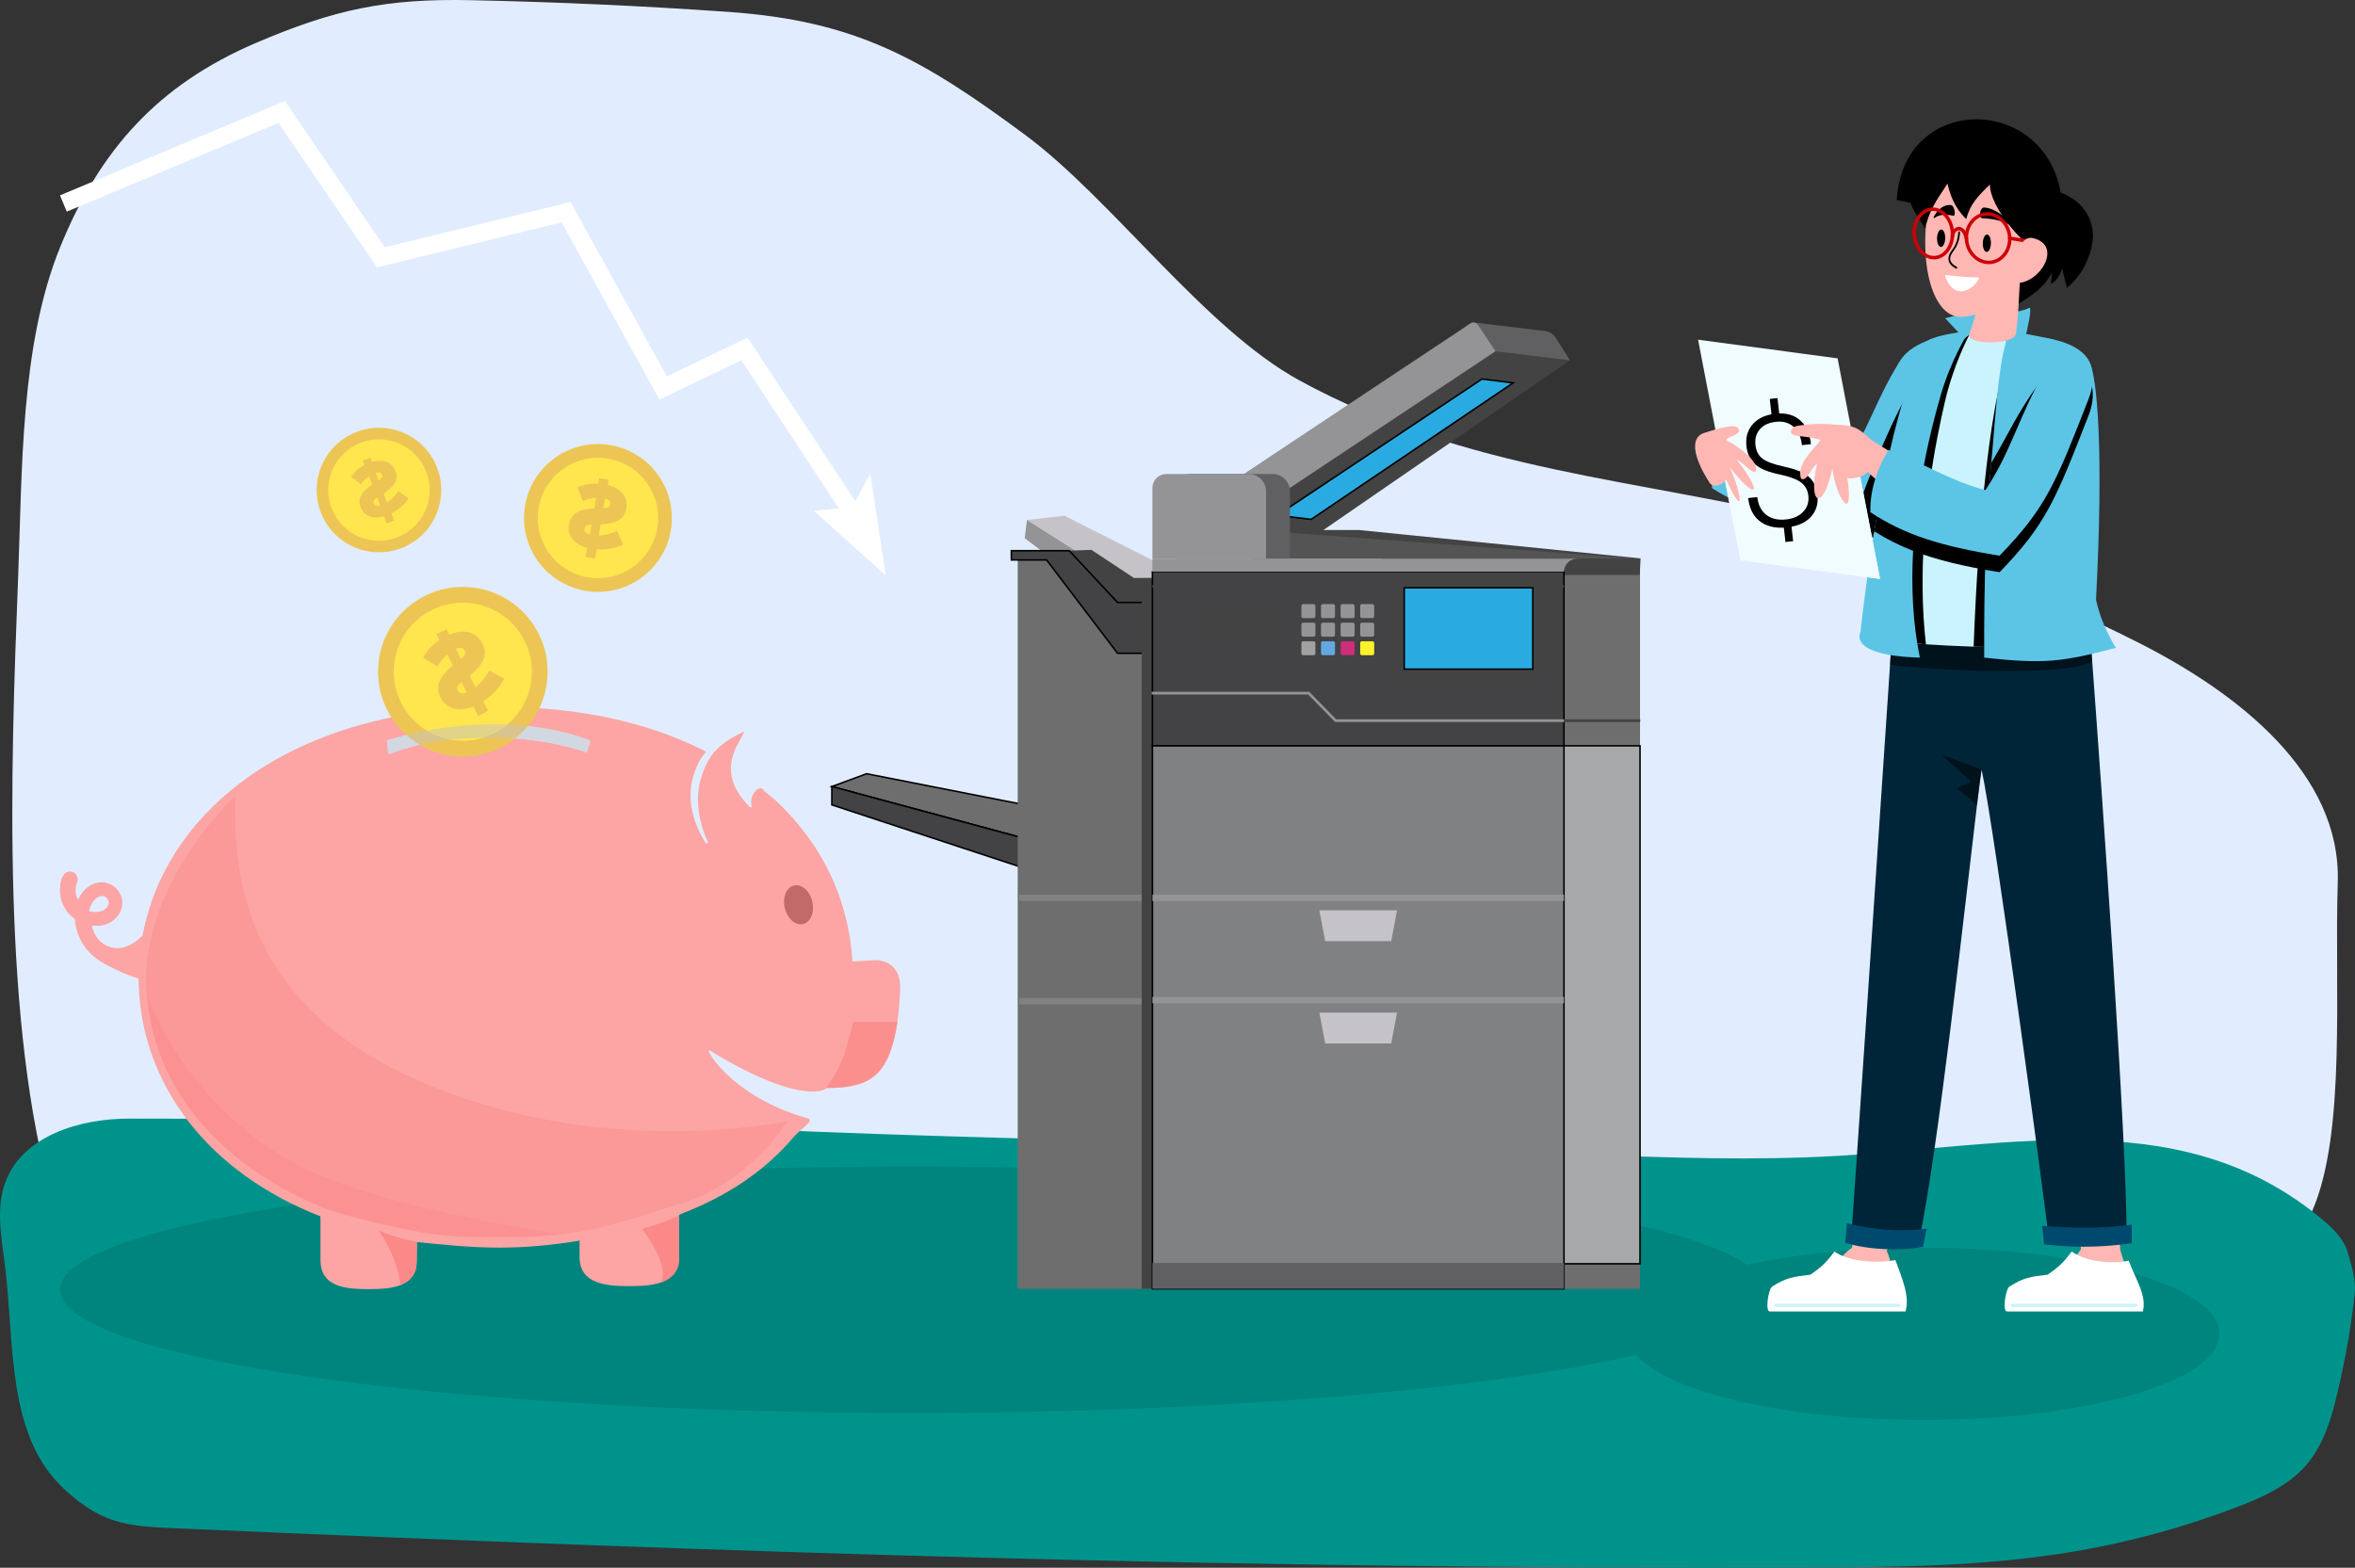 <?xml version="1.0" encoding="UTF-8"?>
<svg xmlns="http://www.w3.org/2000/svg" viewBox="0 0 1511 1006.17">
  <rect x="0" y="0" width="1511" height="1006.17" fill="#333333" stroke="none"/>
  <defs>
    <style>
      .cls-1 {
        fill: #cc2e78;
      }

      .cls-2 {
        fill: #605f62;
      }

      .cls-3 {
        fill: #434344;
      }

      .cls-4 {
        fill: #a6a8aa;
        stroke-width: .99px;
      }

      .cls-4, .cls-5, .cls-6, .cls-7, .cls-8, .cls-9, .cls-10 {
        stroke-miterlimit: 10;
      }

      .cls-4, .cls-6, .cls-7, .cls-8, .cls-10 {
        stroke: #000;
      }

      .cls-11 {
        fill: #f0fcff;
      }

      .cls-12 {
        fill: #fa9291;
        opacity: .66;
      }

      .cls-13, .cls-14 {
        fill: #fff;
      }

      .cls-15, .cls-16 {
        mix-blend-mode: soft-light;
      }

      .cls-17, .cls-6 {
        fill: #6e6e6e;
      }

      .cls-18, .cls-5, .cls-9 {
        fill: none;
      }

      .cls-19 {
        fill: #545455;
      }

      .cls-20 {
        fill: #c4c4c4;
        mix-blend-mode: multiply;
      }

      .cls-20, .cls-16 {
        opacity: .5;
      }

      .cls-21 {
        fill: #00938c;
      }

      .cls-22 {
        fill: #5cc5e6;
      }

      .cls-23 {
        fill: #ffb7b3;
      }

      .cls-24 {
        isolation: isolate;
      }

      .cls-25 {
        fill: #65a8df;
      }

      .cls-26 {
        fill: #949395;
      }

      .cls-27 {
        fill: #fff22d;
      }

      .cls-28 {
        fill: #00496e;
      }

      .cls-29 {
        fill: #838283;
      }

      .cls-30 {
        fill: #ffe54e;
      }

      .cls-31 {
        fill: #c6c3c8;
      }

      .cls-32 {
        fill: #002538;
      }

      .cls-33 {
        fill: #fda5a4;
      }

      .cls-5 {
        stroke: #434344;
      }

      .cls-5, .cls-9 {
        stroke-width: 1.73px;
      }

      .cls-34 {
        fill: #a2a1a2;
      }

      .cls-35 {
        fill: #cc0007;
      }

      .cls-6 {
        stroke-width: .99px;
      }

      .cls-36 {
        opacity: .1;
      }

      .cls-7 {
        fill: #434244;
        stroke-width: .99px;
      }

      .cls-37, .cls-38, .cls-39 {
        fill: #fa8988;
      }

      .cls-14 {
        stroke: #cbf3fe;
        stroke-linecap: round;
        stroke-linejoin: round;
        stroke-width: 2.05px;
      }

      .cls-40 {
        fill: #cbf3fe;
      }

      .cls-41 {
        fill: #e1edff;
      }

      .cls-42 {
        fill: #c16a69;
      }

      .cls-38 {
        opacity: .4;
      }

      .cls-43 {
        fill: #edc555;
      }

      .cls-8 {
        fill: #29abe2;
        stroke-width: .99px;
      }

      .cls-9 {
        stroke: #949395;
      }

      .cls-10 {
        fill: #808183;
        stroke-width: .98px;
      }

      .cls-39 {
        opacity: .8;
      }
    </style>
  </defs>
  <g class="cls-24">
    <g id="Vrstva_2">
      <g id="Vrstva_7">
        <path class="cls-41" d="M1483.47,777.36c22.13-50.32,14.23-143.28,16.47-210.94,2.32-70.04-64.05-121.45-126.5-153.26-66.84-34.05-137.57-60.44-210.38-78.52-110.27-27.37-221.65-31.64-329.3-90.47-60.96-33.31-120.36-116.42-176.2-157.74-65.97-48.8-108.44-73.07-190.29-78.8C412.35,3.79,357.34,1.29,302.3.12c-54.64-1.16-87.92,5.94-138.16,27.46-62.49,26.77-100.14,68.3-125.66,131.31-25.52,63.01-24.2,143.57-26.85,211.51-4.92,125.95-10.42,286.77,22.37,401.12"/>
        <path class="cls-21" d="M328.07,718.42c-73.22-.57-180.13-.25-244.92-.5-31.85-.12-68.7,10.96-79.72,40.85-6.36,17.24-2.34,36.3-.12,54.53,6.09,49.97.91,108.13,37.84,142.35,26.34,24.41,43.39,23.96,79.26,25.53,355.09,15.53,680.58,26.1,1036,24.9,58.35-.2,117.01-.64,174.54-10.37,35.61-6.02,70.62-15.57,104.34-28.49,16.33-6.25,32.94-13.7,44.39-26.93,12.68-14.65,17.36-34.4,21.62-53.3,4.27-18.95,7.6-38.56,9.51-56.91.9-8.65-1.92-17.31-4.26-25.69-2.47-8.85-9.33-15.75-16.37-21.64-42.34-35.44-90.23-48.92-145.41-50.81s-110.14,6.63-165.27,9.85c-54.11,3.16-108.38,1.21-162.54-.84-269.09-10.2-400.14-7.8-668.99-23.04"/>
        <path class="cls-36" d="M1234.12,800.77c-42.43,0-81.6,4.05-113.22,10.89-51.39-35.96-271.64-63-535.55-63-302.03,0-546.88,35.41-546.88,79.09s244.84,79.09,546.88,79.09c196.01,0,367.94-14.91,464.49-37.32,20.66,24.03,95.32,41.82,184.28,41.82,104.91,0,189.96-24.75,189.96-55.28s-85.05-55.28-189.96-55.28Z"/>
        <g>
          <polygon class="cls-6" points="556.05 496.58 715.33 527.9 680.02 544.22 533.73 504.79 556.05 496.58"/>
          <polygon class="cls-7" points="533.73 516.56 680.02 564.73 680.02 544.22 533.73 504.79 533.73 516.56"/>
          <g>
            <polygon class="cls-31" points="682.9 330.95 759.01 369.43 736.99 383.15 658.92 333.74 682.9 330.95"/>
            <polygon class="cls-26" points="657.47 345.42 734.46 403.5 736.99 383.15 658.92 333.74 657.47 345.42"/>
          </g>
          <polygon class="cls-3" points="760.24 370.92 727.54 370.92 700.25 352.88 686.04 353.43 731.62 413.18 762.29 418.8 760.24 370.92"/>
          <polygon class="cls-17" points="652.97 827.13 652.97 358.47 688.46 358.47 719.36 400.92 745.49 407.28 745.49 827.13 652.97 827.13"/>
          <polygon class="cls-29" points="733.04 574.17 733.04 578.24 653.9 578.24 653.9 578.24 653.9 574.17 733.04 574.17"/>
          <polygon class="cls-29" points="733.04 640.5 733.04 644.58 653.9 644.58 653.9 644.58 653.9 640.5 733.04 640.5"/>
          <polygon class="cls-7" points="717.05 386.65 686.04 353.43 648.89 353.43 648.89 359.37 671.5 359.37 717.05 419.28 753.36 419.28 753.36 386.65 717.05 386.65"/>
          <rect class="cls-3" x="732.54" y="378.82" width="12.95" height="448.32"/>
          <rect class="cls-17" x="1002.49" y="358.47" width="49.77" height="468.66"/>
          <rect class="cls-4" x="1002.49" y="478.65" width="49.77" height="332.43"/>
          <polygon class="cls-3" points="835.6 340.15 871.85 340.15 1052.62 358.37 1052.09 369 914.29 369 835.6 340.15"/>
          <polygon class="cls-3" points="988.47 220.64 1007.27 231.21 840.24 346.27 771.03 341.67 955.65 216.54 988.47 220.64"/>
          <polygon class="cls-8" points="970.82 245.74 841.27 333.32 819.51 330.73 950.9 243.23 970.82 245.74"/>
          <polygon class="cls-7" points="1003.47 366.96 1003.47 478.69 739.4 478.69 739.4 478.69 739.4 366.96 1003.47 366.96"/>
          <path class="cls-26" d="M1003.47,366.96h0c0-4.52,3.58-8.23,8.1-8.37l3.4-.11h-275.57v8.49h264.07Z"/>
          <rect class="cls-10" x="739.4" y="478.69" width="264.07" height="348.45"/>
          <rect class="cls-2" x="739.4" y="810.55" width="264.07" height="16.58"/>
          <line class="cls-5" x1="1003.47" y1="376.23" x2="739.4" y2="376.23"/>
          <polygon class="cls-31" points="892.62 669.67 896.35 649.9 846.52 649.9 846.52 649.9 850.26 669.67 892.62 669.67"/>
          <polygon class="cls-26" points="1003.47 639.82 1003.47 643.9 739.4 643.9 739.4 643.9 739.4 639.82 1003.47 639.82"/>
          <polygon class="cls-31" points="892.62 604.02 896.35 584.25 846.52 584.25 846.52 584.25 850.26 604.02 892.62 604.02"/>
          <polygon class="cls-26" points="1003.47 574.17 1003.47 578.24 739.4 578.24 739.4 578.24 739.4 574.17 1003.47 574.17"/>
          <rect class="cls-3" x="774.48" y="387.71" width="46.09" height="23.38" transform="translate(1595.05 798.79) rotate(180)"/>
          <polygon class="cls-19" points="803.74 340.15 1049.83 358.47 803.74 358.47 803.74 340.15"/>
          <path class="cls-2" d="M959.52,225.47l47.75,5.74-8.92-14.26c-1.55-2.49-4.15-4.14-7.06-4.49l-42.33-5.13c-2.72-.33-5.46.29-7.78,1.74h0l18.33,16.4Z"/>
          <path class="cls-26" d="M763.15,260.98h207.09v23.8h-203.82c-1.81,0-3.27-1.47-3.27-3.27v-20.53h0Z" transform="translate(1739.55 20.38) rotate(146.39)"/>
          <path class="cls-2" d="M754.72,304.21h72.94v45.41c0,4.88-3.97,8.85-8.85,8.85h-52.89c-6.18,0-11.19-5.01-11.19-11.19v-43.07h0Z" transform="translate(1582.39 662.68) rotate(180)"/>
          <path class="cls-26" d="M739.4,304.21h72.94v45.41c0,4.88-3.97,8.85-8.85,8.85h-52.89c-6.18,0-11.19-5.01-11.19-11.19v-43.07h0Z" transform="translate(1551.75 662.68) rotate(180)"/>
          <g>
            <rect class="cls-26" x="872.72" y="387.71" width="8.98" height="8.98" rx="1.11" ry="1.11" transform="translate(1754.42 784.4) rotate(180)"/>
            <rect class="cls-26" x="860.15" y="387.71" width="8.98" height="8.98" rx="1.11" ry="1.11" transform="translate(1729.28 784.4) rotate(180)"/>
            <rect class="cls-26" x="847.57" y="387.71" width="8.98" height="8.98" rx="1.11" ry="1.11" transform="translate(1704.13 784.4) rotate(180)"/>
            <rect class="cls-26" x="835" y="387.71" width="8.98" height="8.98" rx="1.11" ry="1.11" transform="translate(1678.98 784.4) rotate(180)"/>
            <rect class="cls-26" x="872.72" y="399.63" width="8.98" height="8.98" rx="1.11" ry="1.11" transform="translate(1754.42 808.23) rotate(180)"/>
            <rect class="cls-26" x="860.15" y="399.63" width="8.98" height="8.98" rx="1.11" ry="1.11" transform="translate(1729.28 808.23) rotate(180)"/>
            <rect class="cls-26" x="847.57" y="399.63" width="8.98" height="8.98" rx="1.11" ry="1.11" transform="translate(1704.13 808.23) rotate(180)"/>
            <rect class="cls-26" x="835" y="399.63" width="8.98" height="8.98" rx="1.11" ry="1.11" transform="translate(1678.98 808.23) rotate(180)"/>
            <rect class="cls-27" x="872.72" y="411.55" width="8.98" height="8.98" rx="1.11" ry="1.11" transform="translate(1754.42 832.07) rotate(180)"/>
            <rect class="cls-1" x="860.15" y="411.55" width="8.98" height="8.98" rx="1.11" ry="1.11" transform="translate(1729.28 832.07) rotate(180)"/>
            <rect class="cls-25" x="847.57" y="411.55" width="8.98" height="8.98" rx="1.11" ry="1.11" transform="translate(1704.13 832.07) rotate(180)"/>
            <rect class="cls-34" x="835" y="411.55" width="8.98" height="8.98" rx="1.11" ry="1.11" transform="translate(1678.98 832.07) rotate(180)"/>
          </g>
          <g>
            <rect class="cls-3" x="893.44" y="369.01" width="97.56" height="68.63" rx="3.54" ry="3.54" transform="translate(1884.45 806.66) rotate(180)"/>
            <rect class="cls-8" x="900.99" y="377.21" width="82.48" height="52.23" transform="translate(1884.45 806.66) rotate(180)"/>
          </g>
          <polyline class="cls-9" points="738.88 444.86 839.68 444.86 856.98 462.52 1003.66 462.52"/>
          <line class="cls-5" x1="1052.4" y1="462.54" x2="1003.66" y2="462.54"/>
        </g>
        <g>
          <path d="M1322.18,123.62c16.68,6.21,21.6,20.19,20.55,30.09-1.29,12.08-7.28,23.32-16.58,31.09-1.03-4.2-2.05-8.39-3.08-12.59-1.24,4.44-3.28,7.68-7.13,10.17l.53-7.53c-4.43,9.36-13.6,15.55-22.71,20.87-3.38,1.97-6.93,3.92-10.96,4.27-8.88.78-13.33-7.59-17.86-13.61-5.99-7.97-38.74-49.63-38.96-56.22-4.05-.78-6.14-1.3-9-1.75,4.02-68.59,94.13-67.98,105.2-4.79Z"/>
          <g>
            <path class="cls-22" d="M1098.46,313.28c19.02,12.67,56.07,24.79,87.02,30.55,4.32.78,8.75,1.54,13.32,2.28,6.8-7.03,12.42-13.04,17.28-18.77,16.48-19.43,24.23-35.66,40.6-77.6,2.11-5.41,2.54-10.86,1.74-15.72-.66-4-2.13-7.58-4.18-10.41-3.94-5.43-9.98-8.1-16.36-5.51-6.91,2.83-14.29,6.11-19.1,13.98-16.46,26.81-19.06,42.41-36.28,68.19-22.81-5.9-56.25-27.27-78.41-32.25-5.72,15.04-6.01,29.62-5.64,45.28Z"/>
            <path class="cls-15" d="M1185.48,343.83c4.32.78,8.75,1.54,13.32,2.28,6.8-7.03,12.42-13.04,17.28-18.77,5.19-16.38,11.17-31.85,17.07-45.6,3.03-7.01,6.03-13.61,8.87-19.61,5.33-11.25,11.46-21.01,16.4-28.1-.66-4-2.13-7.58-4.18-10.41-5.51.96-11.25,2.36-14.24,4.14-19.88,24.41-40.13,74.93-54.52,116.09Z"/>
          </g>
          <g>
            <path class="cls-23" d="M1216.34,822.45c-2.17-5.72-3.11-13.92-5.73-19.57,2.7-7.7,4.29-13.09,6.89-20.78-8.16.02-17.56-.72-25.72-.69-.82,5.37-2.67,14.07-3.53,19.45-7.72,5.06-7.14,9.36-15.48,13.74l43.57,7.86Z"/>
            <g>
              <path class="cls-23" d="M1366.97,819.1c-3.59-5.55-6.63-17.19-6.63-17.19,0,0-.92-13.54.34-21.43-9.01.65-19.55.65-28.56,1.31.22,5.44,3.09,19.84,3.09,19.84,0,0-5.93,9.92-14.23,14.96l45.99,2.52Z"/>
              <path class="cls-13" d="M1374.83,841.69h-87.12c-3.05,0-.94-14.4,1.6-16.01,8.95-5.69,13.57-6.34,24.5-7.6,5.7-4.07,9.24-6.47,15.42-14.86,9.87,7.05,26.69,7.96,36.6,5.88,3.93,11.01,11.95,22.72,8.99,32.59Z"/>
              <path class="cls-13" d="M1222.61,841.69h-87.12c-3.05,0-.94-14.4,1.6-16.01,8.95-5.69,13.57-6.34,24.5-7.6,5.71-4.07,9.24-6.47,15.42-14.86,9.87,7.05,29.19,7.52,39.1,5.45,3.93,11.01,9.45,23.15,6.5,33.02Z"/>
              <line class="cls-14" x1="1218.51" y1="837.77" x2="1139.3" y2="837.77"/>
              <line class="cls-14" x1="1370.44" y1="837.77" x2="1291.23" y2="837.77"/>
            </g>
            <g>
              <path class="cls-32" d="M1187.55,795.17c11.76,3.33,31.39,4.41,43.48,2.09,12.36-56.26,29.66-216.23,37.43-280.56,1.24-10.36,2.26-18.26,2.95-22.83,8.23,37.18,42.95,295.34,43.15,301.75,16.28,1.69,31.83,1.69,49.94-.64.24-61.47-15.97-287.53-22.1-370.3-1.4-19.15-2.26-30.61-2.26-30.61l-125.56,3.7s-.71,10.8-1.91,28.88c-6.06,90.53-24.27,363.18-25.11,368.53Z"/>
              <path class="cls-16" d="M1212.66,426.64c5.88.78,14.35,1.58,24.2,2.26,9.3.64,19.83,1.2,30.59,1.51,31.1.93,64.2,0,74.94-5.75-1.4-19.15-2.26-30.61-2.26-30.61l-125.56,3.7s-.71,10.8-1.91,28.88Z"/>
              <path class="cls-16" d="M1264.77,501.74l-9.21,4.13,12.89,10.83c1.24-10.36,2.26-18.26,2.95-22.83l-25.76-9.61,19.12,17.48Z"/>
              <path class="cls-28" d="M1310.38,786.74l-.13-.02c.6,4.95.93,8.1.98,9.01l.13,2.86,2.86.33c7.85.82,15.26,1.22,22.65,1.22,9.12,0,18.3-.62,28.04-1.86l2.88-.38.02-2.91c0-2.68,0-5.7-.07-9.01l-.22.02c-9.74,1.24-18.92,1.86-28.04,1.86-7.37,0-21.23-.31-29.11-1.13Z"/>
              <path class="cls-28" d="M1183.87,797.54l2.77.82c7.63,2.17,18.46,3.46,28.95,3.46,6.08,0,11.65-.44,16.06-1.31l2.15-.4.47-2.15c.62-2.88,1.29-6.01,1.93-9.41-4.5.75-12.13,1-17.99,1-10.49,0-25.31-2.29-32.97-4.44l-.2-.07c-.42,5.61-.69,8.96-.78,9.61l-.4,2.88Z"/>
            </g>
          </g>
          <g>
            <path class="cls-40" d="M1203.1,409.6c2,1.11,15.11,2.68,32.61,3.9,9.3.64,19.83,1.2,30.59,1.51,32.79.98,67.77-.11,76.47-6.72-.07-1.42-3.24-31.61-3.22-38.11v-.09c.09-47.76,6.19-93.11-10.45-140.67-12.71-8.34-24.65-13.67-36.09-16.19-9.76-2.17-19.17-2.26-28.37-.42-4.75.93-9.45,2.4-14.13,4.37-6.41,2.68-10.65,8.74-12.6,15.53-.71,2.93-1.46,6.46-2.28,10.54-6.48,32.7-16.48,100.45-32.52,166.36Z"/>
            <path class="cls-15" d="M1266.3,415.02c32.79.98,67.77-.11,76.47-6.72-.07-1.42-3.24-31.61-3.22-38.11v-.09c.09-47.76,6.19-93.11-10.45-140.67-12.71-8.34-24.65-13.67-36.09-16.19-16.44,37.31-23.8,124.85-26.71,201.79Z"/>
            <path class="cls-15" d="M1235.71,413.51c-5.39-46.9.13-95.33,7.28-132.64,1.55-8.01,3.15-15.53,4.73-22.38,5.63-24.56,15.31-42.77,16.93-45.68-4.75,1.02-9.45,2.62-14.13,4.77-6.41,2.95-10.65,9.56-12.6,16.99-.58,2.62-1.35,5.5-2.28,8.67-6.48,32.7-16.48,100.45-32.52,166.36,2,1.11,15.11,2.68,32.61,3.9Z"/>
          </g>
          <g>
            <path class="cls-22" d="M1273.11,422.07c38.56,4.15,49.54,2.86,84.43-6.26-5.86-9.98-10.18-19.59-12.71-30.75,4.95-94.42.97-144.91-4.69-153.61-8.1-14.36-31.59-14.36-44.96-18.37-2.16,4.81-6.29.29-8.08,6.31-5.37,18.1-6.96,51.34-9.49,77.72-1.66,17.26-2.8,35.85-3.53,55.19-.82,22.52-1.11,46.08-.98,69.75Z"/>
            <path class="cls-22" d="M1231.82,422.07c-4.63-22.4-5.57-45.83-4.35-68.54.84-15.56,2.71-30.76,5.14-45.09,1.99-11.81,4.37-23,6.85-33.29,1.8-7.34,3.63-14.2,5.43-20.5,6.99-24.6,18.57-42.22,18.57-42.22,0,0-20.62,2.11-26.69,6.33-11.25,18.43-20.29,51.12-27.14,84.05-2.68,12.97-5.04,25.97-7.05,38.16-5.92,35.89-8.87,64.71-8.87,64.71,0,0-8.96,15.02,38.1,16.38Z"/>
            <path class="cls-15" d="M1202.59,340.98c7.79,4.96,15.9,9.04,24.88,12.54,15.21,5.92,32.88,10.1,55.5,13.71,29.9-30.89,35.97-46.44,57.14-100.74,10.13-25.91-10.92-45.28-27.65-18.02-16.46,26.81-21.36,50.87-38.57,76.65-15.17-3.91-27.94-10.41-41.28-16.7-6.74-3.2-13.61-6.31-21.03-9.04-.66,1.09-1.31,2.23-1.95,3.42-2.68,12.97-5.04,25.97-7.05,38.16Z"/>
            <path class="cls-15" d="M1274.09,352.32c28.42-25.98,36.14-41.37,60.16-89.18,12.07-23.98-7.5-41.93-26.29-16.68-13.16,17.68-20.37,34.08-30.35,50.67-1.66,17.26-2.8,35.85-3.53,55.19Z"/>
            <path class="cls-22" d="M1301.77,197.62c2.78-1.61-1.78,16.69-1.78,16.69l-12.88,5.1-7.41-18.01s16.23-.39,22.07-3.78Z"/>
          </g>
          <g>
            <path class="cls-22" d="M1272.66,195.35c2.49-2.03-.08,15.46-3.38,18.96-3.41-2.68-8.82,3.15-8.82,3.15l-12.43-13.25s18.78-4.08,24.63-8.86Z"/>
            <path class="cls-23" d="M1293.44,214.18c-1.15,7.35-32.02,7.45-29.87.35,2.68-8.85,5.33-16.81,8.9-27.4,5.25-1.45,22.67-8.08,23.46-5.85-.54,8.86-.94,23.04-2.49,32.9Z"/>
            <path class="cls-23" d="M1306.58,124.71c3.36,51.08-20.28,77.11-48.01,78.63-17.5.96-29.59-32-19.82-80.92,18.86-19.49,49.54-19.33,67.82,2.29Z"/>
            <path d="M1304.87,158.46c-5.82-.31-28.38-25.68-28.1-40.08-8.64,8.41-12.64,12.92-15.21,22.19-7.72-7.41-10.39-15.9-12.06-22.77-4.35,7.28-10.23,13.82-13.81,26.63-5.22-9.25-9.78-39.19,29.43-41.06,7.44-.35,45.26,4.24,47.89,19.5.78,4.54-7.96,31.01-8.14,35.58Z"/>
            <g>
              <path d="M1291.75,144.75c-4.96-5.51-11.59-11.04-18.65-11.59-2.73-.21-3.91,6.78-1.18,6.89,6.54.26,13.81,1.63,19.37,5.38.39.26.78-.32.46-.68Z"/>
              <path d="M1240.65,139.22c2.27-4.2,6.35-8.39,11.38-7.53,1.95.33,3.13,7.2,1.15,6.77-4.71-1.03-8.88-.95-12.03,1.48-.22.17-.65-.46-.5-.73Z"/>
              <path class="cls-15" d="M1255.49,171.24c.29.15.38.54.22.84-.09.22-.27.33-.46.34-.09.03-.19-.01-.29-.05-1.26-.71-2.57-1.57-3.49-2.71-.65-.78-1.11-1.7-1.27-2.77-.26-1.66.34-3.27.89-4.35.02-.05.04-.07.07-.12.44-.79.96-1.51,1.45-2.21.27-.4.56-.77.83-1.19,1.85-2.85,2.92-6.38,2.99-9.94.01-.33.26-.63.59-.63.31,0,.53.29.52.63-.08,3.82-1.21,7.59-3.22,10.66-.27.42-.56.82-.85,1.24-.49.7-.96,1.35-1.36,2.06-.02.03-.04.07-.07.12-.46.88-.93,2.17-.74,3.48.13.91.56,1.66,1.16,2.33.77.89,1.89,1.62,3.03,2.27Z"/>
              <path d="M1277.4,156.12c-.06,3.09-1.27,5.59-2.71,5.59s-2.55-2.5-2.49-5.59c.06-3.09,1.27-5.59,2.71-5.59s2.55,2.5,2.49,5.59Z"/>
              <path d="M1248.06,152.89c-.06,3.09-1.27,5.59-2.71,5.59s-2.55-2.5-2.49-5.59c.06-3.09,1.27-5.59,2.71-5.59s2.55,2.5,2.49,5.59Z"/>
            </g>
            <g>
              <path class="cls-35" d="M1276,169.54c3.72,0,7.25-1.52,9.94-4.28,3.08-3.16,4.77-7.68,4.64-12.4l-1.11.03,1.11-.03c-.25-9.17-7.16-16.62-15.41-16.62-3.72,0-7.25,1.52-9.94,4.28-3.08,3.16-4.77,7.68-4.64,12.4.25,9.17,7.16,16.62,15.41,16.62ZM1275.16,138.46c7.06,0,12.98,6.49,13.19,14.46.11,4.12-1.35,8.06-4.01,10.79-2.27,2.33-5.23,3.61-8.35,3.61-7.06,0-12.98-6.49-13.19-14.46-.11-4.12,1.35-8.06,4.01-10.79,2.27-2.33,5.23-3.61,8.35-3.61Z"/>
              <path class="cls-35" d="M1240.82,166.46c3.05,0,6.01-1.3,8.32-3.67,3.11-3.18,4.82-7.92,4.7-13h0c-.22-9.17-6.39-16.62-13.75-16.62-3.05,0-6.01,1.3-8.32,3.67-3.11,3.18-4.82,7.92-4.7,13,.22,9.17,6.39,16.62,13.75,16.62ZM1251.62,149.84c.11,4.49-1.38,8.65-4.07,11.4-1.92,1.96-4.25,3-6.73,3-6.17,0-11.35-6.49-11.54-14.46-.11-4.49,1.38-8.65,4.07-11.4,1.92-1.97,4.25-3,6.73-3,6.17,0,11.35,6.49,11.54,14.46h0Z"/>
              <path class="cls-35" d="M1304.82,156.43c.54,0,1.01-.39,1.09-.94.1-.6-.32-1.17-.92-1.27l-15.35-2.43c-.6-.1-1.17.32-1.27.92-.1.6.32,1.17.92,1.27l15.35,2.43c.06,0,.12.01.17.01Z"/>
              <path class="cls-35" d="M1261.7,154.23c.08,0,.17,0,.25-.03.6-.14.97-.73.83-1.33-1.59-6.92-4.95-7.38-6.31-7.25-2.61.24-4.77,2.95-4.91,6.17-.03.61.45,1.13,1.06,1.16.59.06,1.13-.45,1.16-1.06.1-2.28,1.57-3.94,2.89-4.06,1.63-.15,3.13,1.97,3.95,5.54.12.51.58.86,1.08.86Z"/>
            </g>
            <path class="cls-23" d="M1304.6,152.86c19.15,4.73,4.09,29.28-11.03,28.81-1.97-9.59.54-31.4,11.03-28.81Z"/>
            <path class="cls-13" d="M1248.66,176.49c3.28.42,14.71,1.79,20.39,1.47.44-.02.78.42.6.81-3.26,7.22-15.88,14.79-21.59-1.5-.14-.41.17-.84.6-.79Z"/>
          </g>
          <polygon class="cls-11" points="1206.27 371.54 1116.75 359.56 1089.51 218.01 1179.03 229.99 1206.27 371.54"/>
          <polygon class="cls-11" points="1206.27 371.54 1116.75 359.56 1101.44 281.6 1190.96 293.58 1206.27 371.54"/>
          <path d="M1160.28,318.25c-.4-3.6-1.9-6.42-4.49-8.45-2.59-2.03-6.95-3.73-13.09-5.12-7.59-1.48-13.04-3.65-16.35-6.48s-5.24-6.77-5.8-11.8c-.59-5.29.55-9.76,3.43-13.42,2.88-3.65,7.08-6.02,12.62-7.1l-1.1-9.84,4.96-.55,1.1,9.84c5.77-.12,10.43,1.52,13.98,4.92,3.55,3.4,5.68,8.33,6.4,14.79l-5.79.65c-.57-5.09-2.34-9-5.32-11.7-2.98-2.71-6.76-3.8-11.34-3.29-4.61.51-8.07,2.12-10.38,4.83-2.31,2.71-3.24,6.08-2.79,10.11.43,3.9,1.96,6.81,4.58,8.75,2.61,1.93,6.88,3.54,12.79,4.85,5.91,1.3,10.26,2.69,13.03,4.17s4.94,3.36,6.49,5.63c1.55,2.28,2.52,5.1,2.89,8.48.59,5.33-.59,9.8-3.56,13.44-2.96,3.63-7.33,6-13.08,7.1l1.03,9.25-4.92.55-1.03-9.2c-6.57.3-11.85-1.18-15.83-4.47-3.98-3.29-6.33-8.12-7.04-14.52l5.84-.65c.56,5.06,2.48,8.87,5.76,11.41,3.27,2.54,7.56,3.52,12.85,2.93,4.61-.51,8.23-2.16,10.86-4.96,2.63-2.79,3.72-6.16,3.28-10.13Z"/>
          <g>
            <path class="cls-23" d="M1198.41,302.74c4.74,5.62,10.43,7.51,15.66,12.79.22-.8,2.25-12.55,5.62-21.62-6.35-3.67-12.66-7.44-18.88-11.42-3.17-2.75-6.59-6.32-10.53-7.96-2.42-1.02-5.48-1.61-8.16-1.73-2.8-.12-5.63-.41-8.46-.59-6.48-.41-13.07-.09-19.54.94-.71.09-1.45.23-2.14.5-.5.12-.98.35-1.43.64-1.05.73-1.77,2.08-1.39,3.25.49,1.52,2.43,1.96,4.01,2.16,2.85.35,5.68.73,8.5,1.08.5.06,6.45,1.58,6.54,1.46-3.46,4.71-9.43,10.27-11.99,16.21-1.23,2.84-1.63,5.79-.62,8.78,4.07,2.19,6.37-7.52,10.18-9.39-5.95,26.47,3.83,30.85,9.88,3.03,2.64,19.3,14.18,36.02,9.6,5.66.17,1.16,9.74.59,13.14-3.79Z"/>
            <path class="cls-22" d="M1340.13,255.89c-21.19,54.3-27.25,69.85-57.16,100.74-37.44-5.99-61.25-13.5-82.92-27.93-.36-15.66,5.45-29.75,11.54-39.93,22.09,8.13,39.48,19.85,62.3,25.76,17.22-25.8,22.13-49.86,38.57-76.65,16.73-27.27,37.77-7.89,27.66,18.01Z"/>
            <path class="cls-23" d="M1097.41,310.54c-5.4-7.87-16.2-27.45-4.79-32.43,6.36-1.99,22.15-7.54,23.13-2.36.69,3.64-6.26,3.85-8.33,6.61,11.36,5.96,21.13,14.84,19.13,20.22-1.47,2.69-8.79-6.55-12.13-7.42,17,21.64,13.03,27.32-4.71,4.54,8,17.14,10.12,35.12-2.2,8.08-1.36,2.64-7.12,5.52-10.11,2.76Z"/>
          </g>
        </g>
        <path class="cls-13" d="M568.34,369.34l-46.24-41.61,16.19-1.37-62.62-95.16-52.55,25.24-62.79-113.74-118.43,28.89-63.24-92.74-135.81,56.96-4.37-10.43,144.32-60.54,64.02,93.89,119.22-29.09,61.8,111.95,51.82-24.89,69.09,104.99,9.62-17.59,9.95,65.22Z"/>
        <g>
          <g>
            <g>
              <path class="cls-18" d="M378.18,475.08c-18.18-6.82-38.68-10.27-60.94-10.27-37.95,0-68.11,10.16-68.41,10.27-.35.12-.58.46-.55.83l.77,7.27c.02.25.16.48.38.62.13.08.27.12.42.12.1,0,.2-.02.3-.06,20.66-8.21,42.95-10.45,66.25-10.45,34.34,0,59.05,9.23,59.3,9.32.09.04.19.05.29.05.12,0,.24-.03.34-.08.21-.1.36-.28.42-.49l1.92-6.13c.13-.41-.09-.84-.49-1Z"/>
              <g>
                <path class="cls-18" d="M378.18,475.08c-18.18-6.82-38.68-10.27-60.94-10.27-37.95,0-68.11,10.16-68.41,10.27-.35.12-.58.46-.55.83l.77,7.27c.02.25.16.48.38.62.13.08.27.12.42.12.1,0,.2-.02.3-.06,20.66-8.21,42.95-10.45,66.25-10.45,34.34,0,59.05,9.23,59.3,9.32.09.04.19.05.29.05.12,0,.24-.03.34-.08.21-.1.36-.28.42-.49l1.92-6.13c.13-.41-.09-.84-.49-1Z"/>
                <path class="cls-18" d="M67.1,583.75c.26-.19.52-.39.76-.62,2.45-2.33,2.13-4.81,1.02-6.35-.16-.21-.34-.41-.54-.6l-.18-.16c-.16-.14-.32-.25-.5-.36l-.22-.13c-.24-.13-.48-.23-.72-.3-.34-.1-.64-.14-1-.15l-.2-.02c-.17,0-.34.02-.52.04-.34.06-.61.13-.88.21l-.25.08c-.31.11-.65.25-.99.43-1.82.96-3.37,2.73-4.49,5.11-.53,1.13-.96,2.38-1.26,3.72.43.13.83.24,1.2.32,2.96.66,6.17.42,8.77-1.23Z"/>
                <g>
                  <path class="cls-18" d="M378.18,475.08c-18.18-6.82-38.68-10.27-60.94-10.27-37.95,0-68.11,10.16-68.41,10.27-.35.12-.58.46-.55.83l.77,7.27c.02.25.16.48.38.62.13.08.27.12.42.12.1,0,.2-.02.3-.06,20.66-8.21,42.95-10.45,66.25-10.45,34.34,0,59.05,9.23,59.3,9.32.09.04.19.05.29.05.12,0,.24-.03.34-.08.21-.1.36-.28.42-.49l1.92-6.13c.13-.41-.09-.84-.49-1Z"/>
                  <path class="cls-18" d="M67.1,583.75c.26-.19.52-.39.76-.62,2.45-2.33,2.13-4.81,1.02-6.35-.16-.21-.34-.41-.54-.6l-.18-.16c-.16-.14-.32-.25-.5-.36l-.22-.13c-.24-.13-.48-.23-.72-.3-.34-.1-.64-.14-1-.15l-.2-.02c-.17,0-.34.02-.52.04-.34.06-.61.13-.88.21l-.25.08c-.31.11-.65.25-.99.43-1.82.96-3.37,2.73-4.49,5.11-.53,1.13-.96,2.38-1.26,3.72.43.13.83.24,1.2.32,2.96.66,6.17.42,8.77-1.23Z"/>
                  <g>
                    <path class="cls-18" d="M378.18,475.08c-18.18-6.82-38.68-10.27-60.94-10.27-37.95,0-68.11,10.16-68.41,10.27-.35.12-.58.46-.55.83l.77,7.27c.02.25.16.48.38.62.13.08.27.12.42.12.1,0,.2-.02.3-.06,20.66-8.21,42.95-10.45,66.25-10.45,34.34,0,59.05,9.23,59.3,9.32.09.04.19.05.29.05.12,0,.24-.03.34-.08.21-.1.36-.28.42-.49l1.92-6.13c.13-.41-.09-.84-.49-1Z"/>
                    <path class="cls-18" d="M67.1,583.75c.26-.19.52-.39.76-.62,2.45-2.33,2.13-4.81,1.02-6.35-.16-.21-.34-.41-.54-.6l-.18-.16c-.16-.14-.32-.25-.5-.36l-.22-.13c-.24-.13-.48-.23-.72-.3-.34-.1-.64-.14-1-.15l-.2-.02c-.17,0-.34.02-.52.04-.34.06-.61.13-.88.21l-.25.08c-.31.11-.65.25-.99.43-1.82.96-3.37,2.73-4.49,5.11-.53,1.13-.96,2.38-1.26,3.72.43.13.83.24,1.2.32,2.96.66,6.17.42,8.77-1.23Z"/>
                    <path class="cls-33" d="M574.44,663.67c-1.4,6.96-4.04,17.07-10.64,24.35-3.55,3.91-8.16,6.61-14.1,8.26-6.09,1.69-12.79,1.98-17.31,2.04l-2.26.03c-1.24,2.41-20.62,9.21-74.84-24.27-4.13-2.55,13.74,30.08,63.19,43.7,4.61,1.27-5.65,7.73-8.73,11.38-3.07,3.64-6.3,7.15-9.69,10.49-3.41,3.37-6.97,6.57-10.67,9.62-3.76,3.09-7.65,6.01-11.67,8.75-4.11,2.81-8.34,5.44-12.68,7.9-4.47,2.54-9.05,4.89-13.7,7.06-2.39,1.12-4.81,2.19-7.24,3.22-.41,0-1.09.46-1.47.62-.42.18-.85.35-1.28.51-.97.36-1.93.74-2.88,1.14-.59.25-1.21.48-1.78.77-.19.1-1.01.45-1.01.69v26.73c0,17.3-16.59,18.75-31.9,18.75s-31.9-1.45-31.9-18.75v-9.63c0-.29.13-.64.31-.84-17.02,2.75-33.18,4.51-51.89,4.51s-35.41-1.84-52.81-3.55v11.44c0,17.3-15.63,18.75-30.93,18.75s-30.93-1.45-30.93-18.75v-25.19l-.04-2.77c-71.41-27.87-114.97-83.88-116.63-149.77l-.14-2.96-.03.09-1.39-.44c-2.84-.91-5.4-1.86-7.8-2.88-.72-.31-1.43-.62-2.14-.95-5.65-2.59-12.69-5.83-17.82-10.27-6.88-5.97-11.21-14.82-11.62-23.73-1.82-1.26-3.39-2.7-4.66-4.3-2.52-3.17-4.14-7.01-4.69-11.12-.13-1-.2-2.02-.2-3.03,0-3.27.51-7.64,2.73-10.22,1.47-1.71,3.56-2.21,5.61-1.35,1.56.67,2.66,2.05,2.97,3.69.19.98.08,1.99-.32,2.91-.44,1.02-.73,2.11-.88,3.26-.35,2.75.2,5.61,1.49,7.97.43-1.02.93-1.99,1.49-2.9,3.59-5.88,10.5-9.95,17.46-7.84,3.68,1.12,6.77,3.87,8.32,7.38,1.54,3.49,1.46,7.5-.14,10.95-1.67,3.61-4.82,6.41-8.49,7.87-1.74.69-3.59,1.07-5.46,1.14-.89.03-1.77-.09-2.65-.08-.19,0-1.63.13-1.69-.09.04.17.09.38.13.57,1.4,5.76,4.93,10.78,10.63,12.94,6.98,2.64,13.93-.14,19.27-4.8l2.45-2.13,1.94-8.79.14-.11c8.59-35.95,31.85-68.87,65.56-92.76,41.74-29.59,97.53-45.22,161.33-45.22,49.2,0,94.09,9.23,131.04,27.9l1.69.86-1.22,1.45c-3.61,4.27-5.58,9.65-7.12,14.74-6.4,21.24,7.45,41.51,8.04,42.36.15.22.4.35.66.35.11,0,.29-.02.45-.14.37-.25.46-.76.21-1.12-.14-.2-10.49-20.4-4.3-40.86,3.42-11.3,8.92-20.28,22.97-27.33l4.43-2.22.17.47-2.45,4.53c-5.36,9.38-12.53,24.59,6.14,43.29.15.15.35.24.57.24s.42-.08.57-.24c.31-.31.11-.71,0-1.14-1.62-6.34,4.59-13.19,7.26-10.27,1.56,1.71.99,1.28,2.8,2.72,1.85,1.47,3.74,2.91,5.47,4.53,2.97,2.78,5.84,5.65,8.6,8.63,2.71,2.92,5.31,5.94,7.8,9.06,2.45,3.07,4.79,6.22,7,9.47,2.19,3.2,4.25,6.49,6.19,9.85,1.92,3.34,3.71,6.75,5.37,10.23,1.65,3.47,3.17,7,4.54,10.58,1.38,3.59,2.61,7.23,3.7,10.91,1.1,3.7,2.05,7.45,2.86,11.23.82,3.81,1.49,7.66,2.01,11.53.13.98,1.3,11.74,1.14,11.75l12.3-.69c7.85-1.05,18.84,3.06,18.35,17.92-.37,11.12-1.29,20.06-3.19,29.49ZM58.32,584.98c2.96.66,6.17.42,8.77-1.23.26-.19.52-.39.76-.62,2.45-2.33,2.13-4.81,1.02-6.35-.16-.21-.34-.41-.54-.6l-.18-.16c-.16-.14-.32-.25-.5-.36l-.22-.13c-.24-.13-.48-.23-.72-.3-.34-.1-.64-.14-1-.15l-.2-.02c-.17,0-.34.02-.52.04-.34.06-.61.13-.88.21l-.25.08c-.31.11-.65.25-.99.43-1.82.96-3.37,2.73-4.49,5.11-.53,1.13-.96,2.38-1.26,3.72.43.13.83.24,1.2.32ZM378.18,475.08c-18.18-6.82-38.68-10.27-60.94-10.27-37.95,0-68.11,10.16-68.41,10.27-.35.12-.58.46-.55.83l.77,7.27c.02.25.16.48.38.62.13.08.27.12.42.12.1,0,.2-.02.3-.06,20.66-8.21,42.95-10.45,66.25-10.45,34.34,0,59.05,9.23,59.3,9.32.09.04.19.05.29.05.12,0,.24-.03.34-.08.21-.1.36-.28.42-.49l1.92-6.13c.13-.41-.09-.84-.49-1Z"/>
                  </g>
                </g>
              </g>
            </g>
            <path class="cls-42" d="M521.19,578.6c1.6,6.84-1.05,13.31-5.93,14.45-4.88,1.14-10.13-3.48-11.73-10.31-1.6-6.84,1.05-13.31,5.93-14.45,4.88-1.14,10.13,3.48,11.73,10.31Z"/>
            <path class="cls-37" d="M435.68,779.93s-6.77,3.95-23.68,8.79c0,0,18.16,23.28,12,34.35,0,0,11.92-3.26,11.8-14.9-.11-10.76-.12-28.24-.12-28.24Z"/>
            <path class="cls-37" d="M243.01,789.85s8.05,3.66,24.49,7.31l-.48,14.28s1.45,8.46-10.15,13.29c0,0-.4-15.14-13.85-34.88Z"/>
            <path class="cls-39" d="M547.44,655.81c-5.2,20.18-6.89,27.67-17.31,42.38,20.02.25,27.62-5.53,27.62-5.53,11.74-6.2,16.35-25.25,18.11-36.85h-28.41Z"/>
            <path class="cls-12" d="M150.85,510.82c-.64,43.17.96,129.53,113.25,180.75,119.37,54.45,240.76,28.01,240.76,28.01,0,0-24.08,43.19-78.55,56.05-29.93,9.94-62.23,19.97-103.89,18.31-15.06.24-32.2-.14-46.57-2.17-16.56-2.34-56.5-11.41-71.85-18.04-87.36-37.76-104.85-99.4-108.34-123.71-14.28-74.91,55.18-139.21,55.18-139.21Z"/>
            <path class="cls-38" d="M94.8,639.7s-1.47,86.19,109.22,134.03c15.35,6.64,55.29,15.7,71.85,18.04,34.15,4.83,84.09.32,84.09.32,0,0-117.83-17.05-168.51-44.14-49.22-26.32-80.06-66.9-96.65-108.26Z"/>
          </g>
          <g>
            <path class="cls-43" d="M248.45,455.75c13.62,26.78,46.37,37.46,73.16,23.84,26.79-13.62,37.46-46.37,23.84-73.15-13.62-26.79-46.37-37.46-73.15-23.85-26.79,13.62-37.47,46.37-23.85,73.16Z"/>
            <path class="cls-30" d="M257.45,451.18c11.09,21.82,37.77,30.52,59.6,19.43,21.82-11.09,30.51-37.78,19.42-59.6-11.1-21.83-37.78-30.52-59.59-19.43-21.83,11.1-30.52,37.77-19.43,59.6Z"/>
            <path class="cls-43" d="M310.08,450.07c2.86-1.86,5.44-4.02,7.75-6.48,2.32-2.46,4.21-5.12,5.69-7.97l-9.64-5.34c-1.25,2.38-2.6,4.46-4.04,6.21-1.44,1.76-3.04,3.29-4.79,4.59l-3.73-7.34c2.16-1.82,3.98-3.57,5.46-5.24,1.48-1.68,2.58-3.35,3.3-5.02.71-1.67,1.04-3.36.96-5.07-.07-1.71-.6-3.52-1.57-5.44l-.06-.13c-.91-1.79-2.07-3.28-3.5-4.46-1.43-1.17-3.04-2.01-4.86-2.5-1.81-.49-3.8-.62-5.97-.39-2.16.22-4.46.85-6.86,1.87l-1.77-3.49-6.36,3.23,1.87,3.67c-2.39,1.57-4.42,3.3-6.13,5.2-1.71,1.9-3.16,3.94-4.35,6.14l9.19,5.64c.81-1.54,1.76-2.97,2.85-4.3,1.1-1.33,2.26-2.5,3.48-3.54l3.61,7.09c-2.15,1.82-3.95,3.56-5.38,5.24-1.43,1.68-2.49,3.35-3.19,5.01-.69,1.66-.98,3.36-.87,5.1.11,1.74.65,3.55,1.6,5.42l.06.12c.95,1.88,2.15,3.39,3.61,4.52,1.45,1.14,3.09,1.93,4.91,2.39,1.83.45,3.79.56,5.9.31,2.1-.25,4.28-.82,6.55-1.71l3.05,6,6.36-3.23-3.11-6.12ZM292.46,416.46c1.57-.65,2.81-.85,3.72-.62.91.23,1.58.75,1.99,1.57l.06.12c.42.82.48,1.62.18,2.4-.3.79-1.17,1.84-2.61,3.13l-3.36-6.6ZM299.49,444.38c-2.88,1.1-4.78.76-5.69-1.04l-.06-.12c-.42-.82-.46-1.64-.17-2.46.31-.82,1.13-1.86,2.5-3.12l3.42,6.73Z"/>
          </g>
          <g>
            <path class="cls-43" d="M336.92,324.3c-4.49,25.81,12.79,50.37,38.6,54.86,25.81,4.49,50.37-12.79,54.86-38.6,4.49-25.81-12.78-50.37-38.59-54.86-25.81-4.49-50.38,12.79-54.87,38.59Z"/>
            <path class="cls-30" d="M345.59,325.81c-3.66,21.02,10.41,41.04,31.45,44.7,21.02,3.66,41.03-10.42,44.69-31.45,3.66-21.03-10.42-41.04-31.44-44.69-21.03-3.66-41.04,10.41-44.7,31.44Z"/>
            <path class="cls-43" d="M382.9,352.54c2.97.19,5.9.04,8.8-.47,2.9-.51,5.61-1.37,8.14-2.59l-3.94-8.77c-2.12,1.01-4.14,1.75-6.07,2.22-1.93.48-3.84.71-5.74.7l1.23-7.07c2.46-.14,4.64-.41,6.55-.81,1.91-.39,3.55-.99,4.92-1.78,1.37-.79,2.48-1.8,3.32-3.04.84-1.23,1.42-2.77,1.75-4.61l.02-.12c.3-1.73.27-3.37-.11-4.94-.38-1.56-1.07-2.99-2.08-4.28-1.01-1.29-2.33-2.42-3.96-3.39-1.63-.97-3.56-1.73-5.77-2.28l.58-3.36-6.13-1.07-.62,3.54c-2.49-.15-4.81,0-6.99.42-2.19.43-4.26,1.1-6.24,2.01l3.46,8.74c1.37-.65,2.78-1.15,4.24-1.51,1.46-.35,2.88-.57,4.27-.65l-1.19,6.84c-2.45.14-4.62.42-6.49.84-1.88.42-3.49,1.03-4.84,1.83-1.35.8-2.44,1.83-3.27,3.1-.83,1.27-1.4,2.81-1.71,4.62l-.02.12c-.31,1.81-.27,3.49.16,5.04.41,1.55,1.15,2.96,2.17,4.23,1.04,1.27,2.35,2.37,3.96,3.3,1.6.92,3.41,1.67,5.47,2.23l-1.01,5.78,6.13,1.07,1.03-5.9ZM388.16,319.87c1.43.37,2.41.87,2.92,1.51.52.63.71,1.35.57,2.13l-.02.12c-.14.79-.51,1.38-1.13,1.77-.62.4-1.77.67-3.46.83l1.11-6.36ZM378.48,343.03c-2.58-.74-3.73-1.97-3.43-3.7l.02-.11c.14-.79.53-1.38,1.17-1.8.65-.41,1.76-.71,3.37-.87l-1.13,6.49Z"/>
          </g>
          <g>
            <path class="cls-43" d="M205.77,328.65c7.81,20.64,30.88,31.03,51.52,23.22,20.64-7.81,31.03-30.88,23.22-51.52-7.81-20.64-30.88-31.04-51.51-23.22-20.64,7.82-31.04,30.88-23.23,51.52Z"/>
            <path class="cls-30" d="M212.7,326.03c6.37,16.81,25.15,25.29,41.97,18.92,16.81-6.36,25.28-25.16,18.91-41.97-6.37-16.82-25.16-25.28-41.97-18.92-16.82,6.37-25.29,25.15-18.92,41.97Z"/>
            <path class="cls-43" d="M251.21,329.4c2.23-1.13,4.29-2.5,6.18-4.12,1.89-1.61,3.48-3.4,4.79-5.37l-6.62-4.67c-1.1,1.64-2.25,3.05-3.45,4.22-1.19,1.17-2.48,2.16-3.86,2.97l-2.14-5.65c1.72-1.16,3.19-2.29,4.4-3.39,1.22-1.11,2.15-2.24,2.81-3.4.65-1.17,1.03-2.37,1.11-3.63.08-1.25-.15-2.62-.71-4.09l-.04-.1c-.52-1.38-1.25-2.56-2.2-3.53-.95-.97-2.06-1.71-3.35-2.21-1.28-.5-2.73-.75-4.33-.76-1.6,0-3.32.27-5.16.82l-1.02-2.69-4.9,1.86,1.07,2.83c-1.87.96-3.49,2.06-4.89,3.31-1.4,1.25-2.62,2.62-3.66,4.13l6.26,4.85c.71-1.06,1.52-2.03,2.42-2.91.91-.88,1.84-1.65,2.82-2.31l2.07,5.47c-1.72,1.16-3.17,2.29-4.35,3.4-1.18,1.11-2.08,2.25-2.73,3.4-.64,1.16-.99,2.38-1.04,3.65-.06,1.28.19,2.64.74,4.08l.04.1c.55,1.44,1.3,2.64,2.28,3.59.96.94,2.1,1.66,3.39,2.14,1.3.48,2.72.71,4.28.69,1.55-.01,3.19-.26,4.92-.73l1.75,4.62,4.9-1.86-1.79-4.72ZM241.02,303.46c1.2-.35,2.12-.4,2.77-.16.65.24,1.09.67,1.33,1.3l.04.09c.24.63.22,1.22-.06,1.77-.28.55-1,1.25-2.15,2.08l-1.93-5.09ZM243.94,324.4c-2.19.57-3.55.18-4.07-1.21l-.03-.09c-.24-.63-.21-1.23.07-1.81.29-.58.97-1.27,2.07-2.08l1.96,5.19Z"/>
          </g>
          <path class="cls-20" d="M378.18,475.08c-18.18-6.82-38.68-10.27-60.94-10.27-37.95,0-68.11,10.16-68.41,10.27-.35.12-.58.46-.55.83l.77,7.27c.02.25.16.48.38.62.13.08.27.12.42.12.1,0,.2-.02.3-.06,20.66-8.21,42.95-10.45,66.25-10.45,34.34,0,59.05,9.23,59.3,9.32.09.04.19.05.29.05.12,0,.24-.03.34-.08.21-.1.36-.28.42-.49l1.92-6.13c.13-.41-.09-.84-.49-1Z"/>
        </g>
      </g>
    </g>
  </g>
</svg>